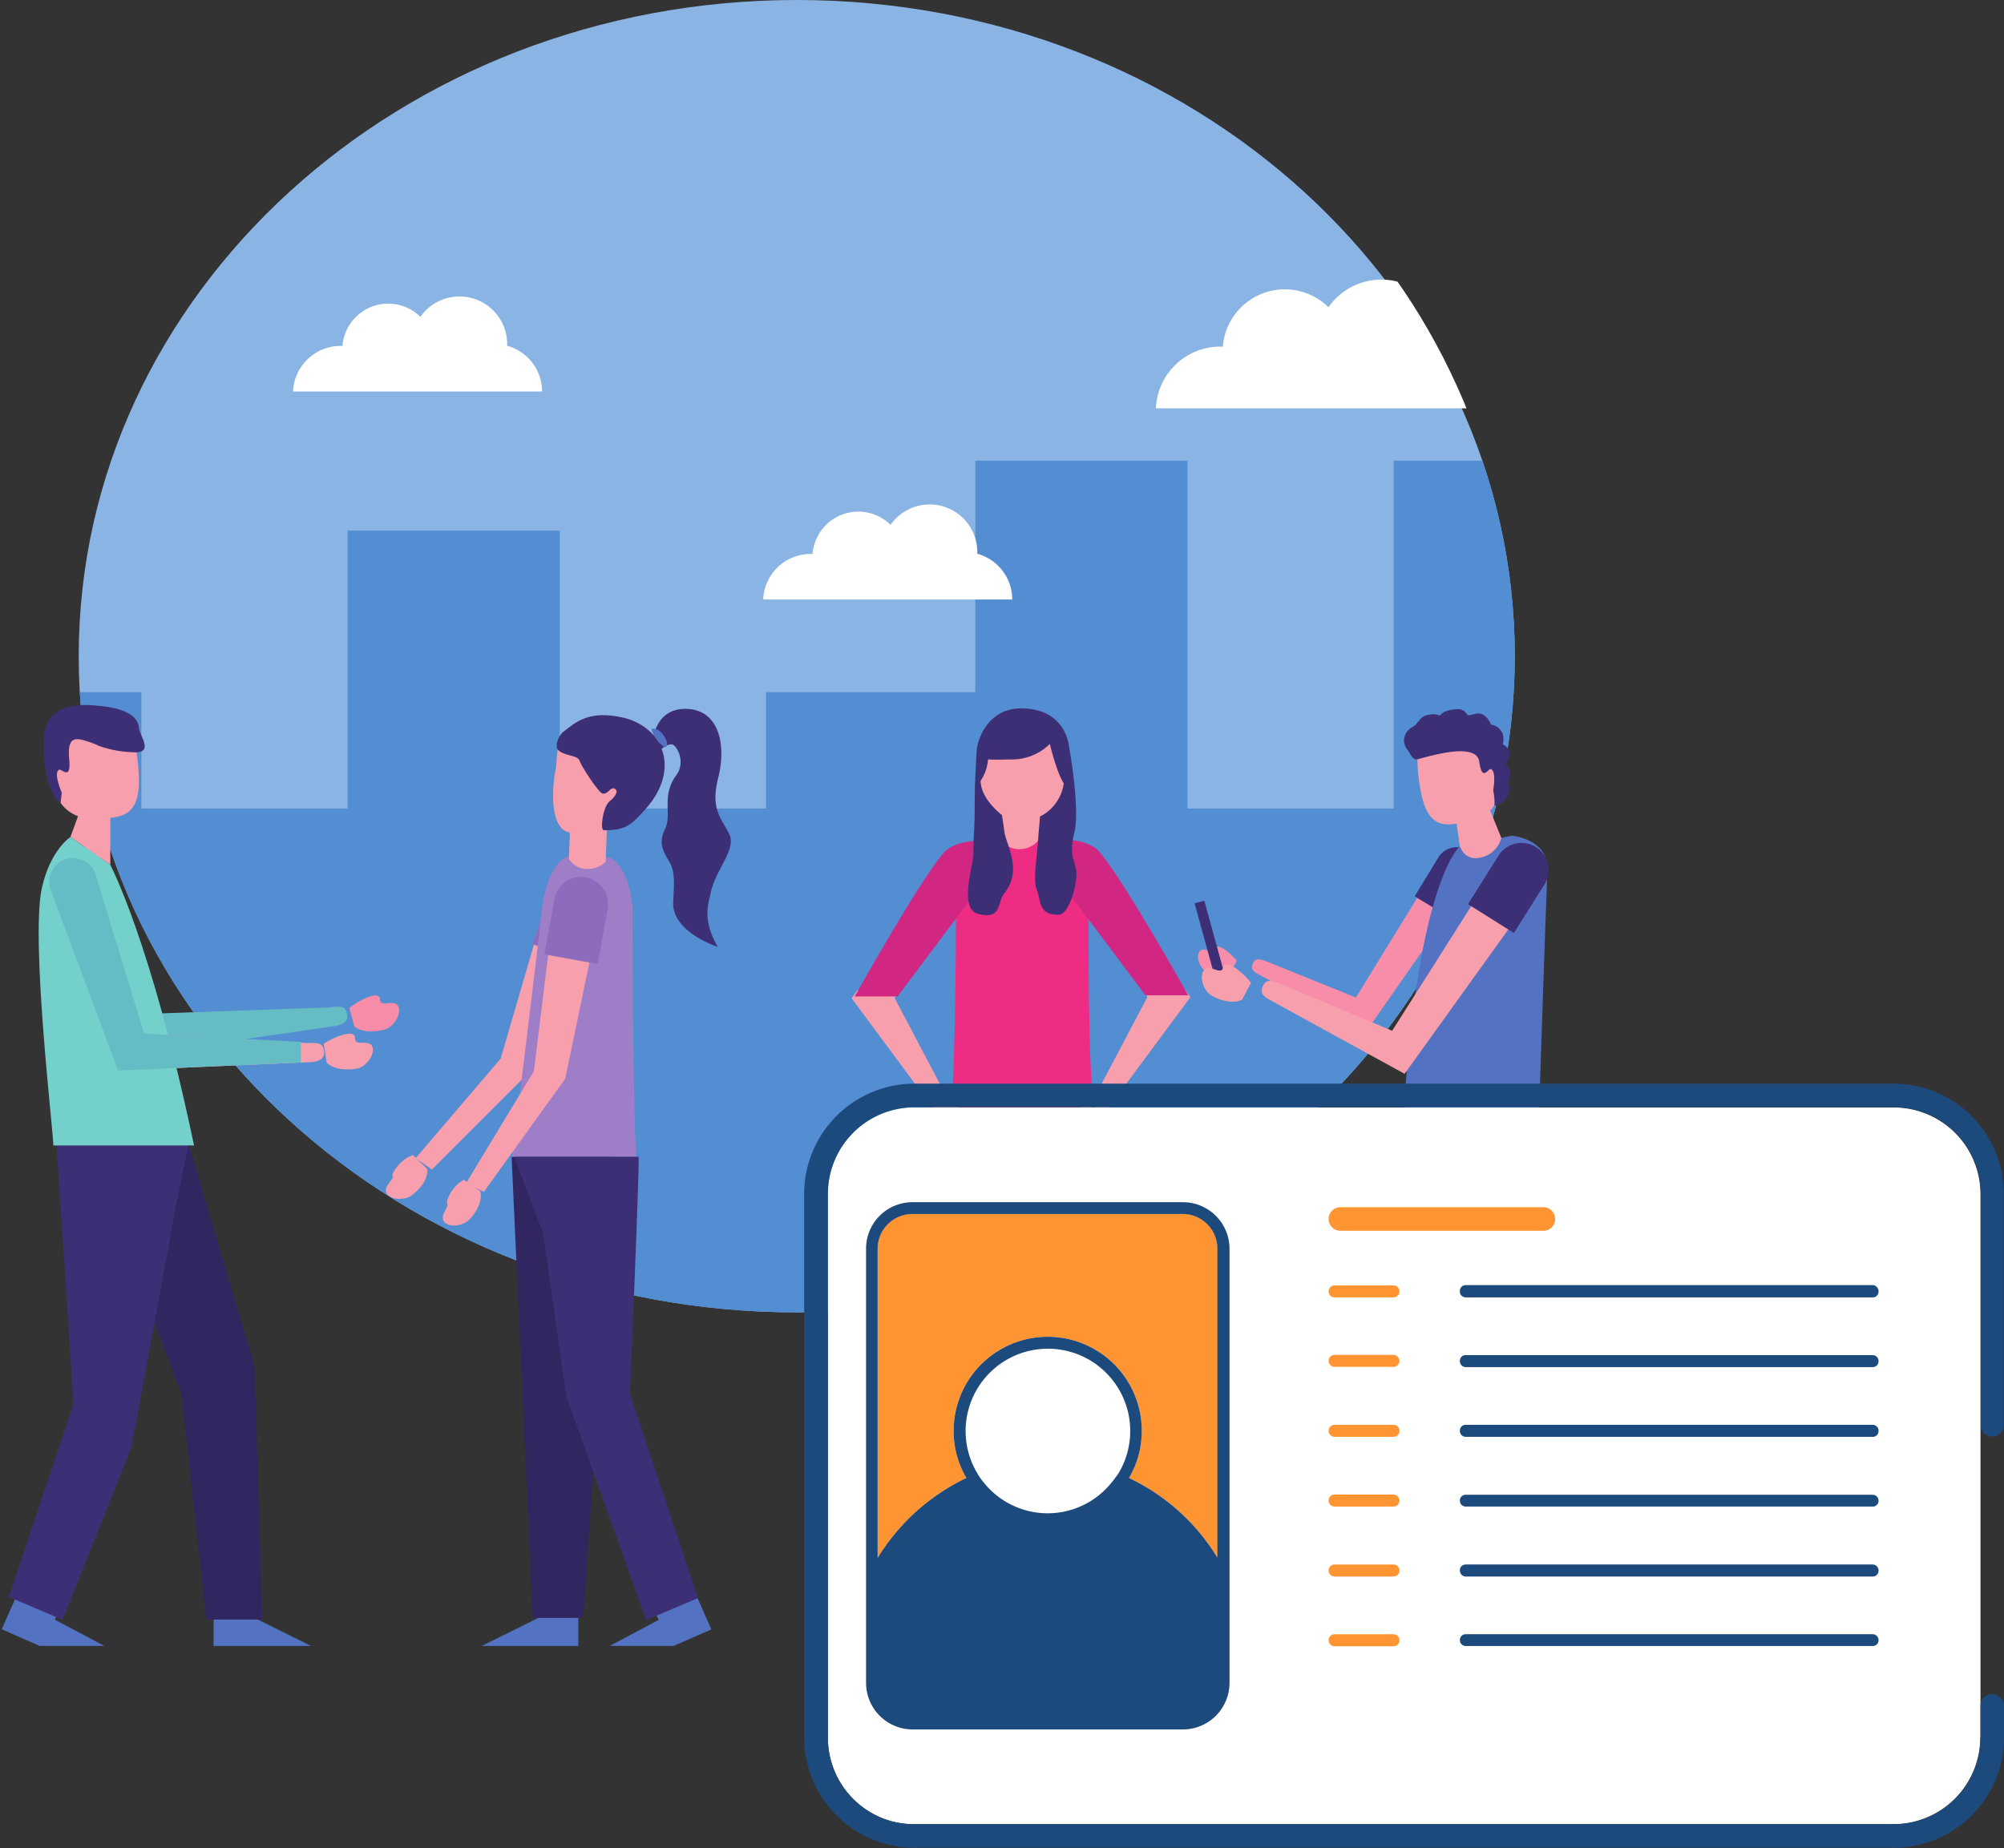 <svg xmlns="http://www.w3.org/2000/svg" xmlns:xlink="http://www.w3.org/1999/xlink" width="502.865" height="463.908" viewBox="0 0 502.865 463.908"><rect x="0" y="0" width="502.865" height="463.908" fill="#333333" stroke="none"/><defs><clipPath id="a"><path d="M432,348.922H794.055v329.7H432Zm0,0" transform="translate(-432 -348.922)"/></clipPath><clipPath id="b"><path d="M793.027,513.621c0,90.958-80.667,164.7-180.17,164.7s-180.181-73.74-180.181-164.7,80.673-164.7,180.181-164.7,180.17,73.74,180.17,164.7" transform="translate(-432.676 -348.918)"/></clipPath><clipPath id="c"><path d="M432,439.457H794.055V653.719H432Zm0,0" transform="translate(-432 -439.457)"/></clipPath><clipPath id="e"><path d="M620.031,403.582H705.6v33.685H620.031Zm0,0" transform="translate(-620.031 -403.582)"/></clipPath><clipPath id="f"><path d="M762.461,513.621c0,90.958-73.825,164.7-164.887,164.7s-164.9-73.74-164.9-164.7,73.829-164.7,164.9-164.7,164.887,73.74,164.887,164.7" transform="translate(-432.676 -348.918)"/></clipPath><clipPath id="g"><path d="M469,407h63.624v24.226H469Zm0,0" transform="translate(-469 -407)"/></clipPath><clipPath id="i"><path d="M553,448h63.753v24.226H553Zm0,0" transform="translate(-553 -448)"/></clipPath><clipPath id="k"><path d="M663,667h25.5v7.551H663Zm0,0" transform="translate(-663 -667)"/></clipPath><clipPath id="l"><path d="M686,662h26.453v13.926H686Zm0,0" transform="translate(-686 -662)"/></clipPath><clipPath id="m"><path d="M459,667h25.5v7.551H459Zm0,0" transform="translate(-459 -667)"/></clipPath><clipPath id="n"><path d="M417.246,662h26.463v13.926H417.246Zm0,0" transform="translate(-417.246 -662)"/></clipPath><clipPath id="o"><path d="M605,667h25.5v7.551H605Zm0,0" transform="translate(-605 -667)"/></clipPath><clipPath id="p"><path d="M580,667h25.5v7.551H580Zm0,0" transform="translate(-580 -667)"/></clipPath><clipPath id="q"><path d="M504,667h25.5v7.551H504Zm0,0" transform="translate(-504 -667)"/></clipPath><clipPath id="r"><path d="M527,662h26.776v13.926H527Zm0,0" transform="translate(-527 -662)"/></clipPath><clipPath id="s"><path d="M39.422,198.57H340.5v192.04H39.422Zm0,0" transform="translate(-39.422 -198.57)"/></clipPath></defs><g transform="translate(-1878 -1549.592)"><g transform="translate(1878 1549.592)"><g transform="translate(18.812)" clip-path="url(#a)"><g transform="translate(0.942 -0.005)" clip-path="url(#b)"><path d="M405.836,770.007H878.812V339.477H405.836Zm0,0" transform="translate(-443.231 -351.515)" fill="#8ab4e4"/></g></g><g transform="translate(18.812 115.439)" clip-path="url(#c)"><g transform="translate(0.942 -115.444)" clip-path="url(#b)"><path d="M612.78,653.372c-96.194,0-174.782-68.9-179.909-155.658h15.445V526.9h51.757V457.16h53.243V526.9h51.757V497.714h52.5v-58.1h53.243V526.9h51.757V439.613h22.254a151.766,151.766,0,0,1,8.125,49.06c0,90.958-80.667,164.7-180.17,164.7" transform="translate(-432.599 -323.971)" fill="#538dd2"/></g></g><g transform="translate(289.276 69.695)" clip-path="url(#e)"><g transform="translate(-238.891 -69.7)" clip-path="url(#f)"><path d="M705.3,436.271a16.176,16.176,0,0,0-11.9-15.555c0-.194.015-.388.015-.578a16.19,16.19,0,0,0-29.476-9.239,15.6,15.6,0,0,0-26.508,9.9c-.209-.01-.423-.02-.638-.02a16.173,16.173,0,0,0-16.157,15.49H705.3" transform="translate(-380.973 -333.777)" fill="#fff"/></g></g><g transform="translate(72.623 74.054)" clip-path="url(#g)"><g transform="translate(-46.316 -74.059)" clip-path="url(#f)"><path d="M532.208,431.129a11.927,11.927,0,0,0-8.776-11.481c0-.144.01-.289.01-.428a11.959,11.959,0,0,0-21.766-6.824,11.509,11.509,0,0,0-19.559,7.312q-.232-.015-.478-.015a11.935,11.935,0,0,0-11.924,11.436h62.493" transform="translate(-422.487 -332.864)" fill="#fff"/></g></g><g transform="translate(190.503 126.331)" clip-path="url(#i)"><g transform="translate(-153.422 -126.336)" clip-path="url(#f)"><path d="M616.287,472.07A11.94,11.94,0,0,0,607.5,460.59c0-.144.015-.284.015-.428a11.957,11.957,0,0,0-21.766-6.819,11.513,11.513,0,0,0-19.564,7.307c-.154-.005-.309-.01-.468-.01a11.939,11.939,0,0,0-11.929,11.431h62.5" transform="translate(-399.361 -321.602)" fill="#fff"/></g></g><path d="M693.476,517.161a4.688,4.688,0,0,0-6.495,1.31l-21.352,34.761-22.364-9.04c-1.4-.518-2.695-1.056-3.4.3-.767,1.474-.065,2.226,1.414,2.983l26.931,14.28,26.577-38.113a4.675,4.675,0,0,0-1.315-6.485" transform="translate(-325.385 -302.859)" fill="#f78da8"/><path d="M680.758,533.592l5.857-9.6a5.388,5.388,0,1,0-9.2-5.6l-5.852,9.6,9.2,5.6" transform="translate(-316.581 -303.018)" fill="#3d2f76"/><path d="M636.532,541.512c-1.718-.872-2.7-3.85-1.649-5.11,1.086-1.3,3.312,1.18,3.8-.538.523-1.913,4.144,1.205,5.5,2.954l-1.7,3.357s-2.072,1.31-5.952-.662" transform="translate(-333.835 -297.665)" fill="#f78da8"/><g transform="translate(344.065 405.572)" clip-path="url(#k)"><path d="M677.513,667.4h10.031v7.038H663.328l14.185-7.038" transform="translate(-662.91 -666.889)" fill="#5373c2"/></g><g transform="translate(373.391 399.196)" clip-path="url(#l)"><path d="M698.719,669.178l-.986-1.843,10.275-4.6,3.895,8.836-9.419,4.149H686.406l12.312-6.545" transform="translate(-685.888 -661.797)" fill="#5373c2"/></g><path d="M669.008,575.438l5.021,117.486,12.99-.06s8.363-114.034,8.716-117.426H669.008" transform="translate(-317.283 -286.614)" fill="#322660"/><path d="M697.627,632.447s4.936-55.894,4.607-57.01H670.621l7.456,17.3,2.336,37.336L701,693.4l13.513-6.331-16.89-54.624" transform="translate(-316.839 -286.614)" fill="#3d2f76"/><path d="M683.6,516.063l13.089-2.63s9.229.717,8.881,8.726c-.408,9.289-2.426,70.692-2.426,70.692H669.008c2.919-67.155,14.594-76.788,14.594-76.788" transform="translate(-317.283 -303.67)" fill="#5373c2"/><path d="M641.548,545.09l-2.441.672-5.17-18.872,2.436-.667,5.175,18.867" transform="translate(-334.17 -300.152)" fill="#3d2f76"/><path d="M637.606,546.633c-2.142-1.121-3.332-4.9-1.982-6.475,1.395-1.609,4.159,1.554,4.786-.6.707-2.406,5.22,1.589,6.9,3.815l-2.206,4.209s-2.64,1.614-7.5-.946" transform="translate(-333.435 -296.69)" fill="#f89fae"/><path d="M687.981,507.844l3.128,7.685a6.853,6.853,0,0,1-5.7,5.011c-3.561.633-4.712-2.939-4.712-2.939l-1.116-7.75,8.4-2.007" transform="translate(-314.375 -305.207)" fill="#f89fae"/><path d="M679.411,490.991c-6.206,1.479-8.328,5.05-6.849,15.41,1.3,9.09,4.039,11.625,10.465,10.091l5.494-1.554c2.724-1.8,5.738-5.026,3.641-13.812-2.371-9.9-6.151-11.715-12.751-10.136" transform="translate(-316.429 -309.981)" fill="#f89fae"/><path d="M670.569,493.781c.523-.6,1.295-.812,1.763-1.3.767-.787,1.34-2.072,2.8-2.421,2.53-.608,3,.075,3.208.065.488-.025.249-1.146,4.014-1.574,2.555-.284,2.715,1.39,3.183,1.479.717.13,2.316-.8,3.576-.239a4.78,4.78,0,0,1,2.157,2.61,3.705,3.705,0,0,1,2.969,2.316,5.527,5.527,0,0,1,.02,2.66,2.833,2.833,0,0,1,1.7,2.236,4.063,4.063,0,0,1-1.031,2.779,2.869,2.869,0,0,1,1.255,2.127,4.923,4.923,0,0,1-.638,2.466,2.737,2.737,0,0,1,.294,2.426c-1.066,3.008-3.75,3.631-3.666,3.2a15.245,15.245,0,0,0-.329-3.706c.647-4.154-.04-5.295-.687-5.334s-2.1,3.213-2.814-1.863-12.5-1.34-15.5-.608c-1.3.314-1.853-1.654-2.68-2.625a3.585,3.585,0,0,1,.409-4.687" transform="translate(-317.156 -310.525)" fill="#3d2f76"/><path d="M709.957,516.761a5.915,5.915,0,0,0-8.213,1.539L674.2,561.757l-28.036-11.8c-1.763-.672-3.377-1.375-4.283.334-1,1.838-.13,2.794,1.723,3.78l33.715,18.489L711.5,524.965a5.914,5.914,0,0,0-1.544-8.2" transform="translate(-324.861 -303.038)" fill="#f89fae"/><path d="M637.606,546.633c-2.142-1.121-3.332-4.9-1.982-6.475,1.395-1.609,4.159,1.554,4.786-.6.707-2.406,5.22,1.589,6.9,3.815l-2.206,4.209s-2.64,1.614-7.5-.946" transform="translate(-333.435 -296.69)" fill="#f89fae"/><path d="M693.568,537.413l7.556-12a6.8,6.8,0,1,0-11.506-7.237l-7.556,12.009,11.505,7.227" transform="translate(-313.692 -303.239)" fill="#3d2f76"/><path d="M432.159,516.032a5.972,5.972,0,0,1,7.72,3.4l14.469,38,42.7-1.514c1.883-.264,3.636-.578,4.139,1.3.558,2.042-.523,2.779-2.565,3.327l-48.293,7.013-21.567-43.811a5.964,5.964,0,0,1,3.392-7.715" transform="translate(-414.189 -303.066)" fill="#66bcc4"/><path d="M489.349,553.451c2.366-.613,4.408-4.049,3.442-5.907-1-1.908-4.438.573-4.562-1.693-.144-2.525-5.5.369-7.665,2.172l1.205,4.637s2.216,2.192,7.581.792" transform="translate(-392.878 -295.025)" fill="#f78da8"/><g transform="translate(53.239 405.572)" clip-path="url(#m)"><path d="M469.4,667.352H459.281v7.1h24.44l-14.32-7.1" transform="translate(-458.923 -666.903)" fill="#5373c2"/></g><g transform="translate(0 399.196)" clip-path="url(#n)"><path d="M430.9,669.143l.986-1.858-10.365-4.637-3.93,8.915,9.5,4.184h16.227l-12.422-6.6" transform="translate(-417.15 -661.822)" fill="#5373c2"/></g><path d="M476.39,629.908l-16.561-55.8-25.337-.07,23.519,62.887,6.266,56.581h14.046l-1.932-63.6" transform="translate(-412.502 -286.999)" fill="#322660"/><path d="M430.911,573.981s4.408,65,4.234,65.691l-16.153,48.164,13.473,5.753s17.079-42.66,17.278-43.372c0,0,10.943-58.708,10.928-59.44l3.422-16.651-33.182-.144" transform="translate(-416.766 -287.015)" fill="#3d2f76"/><path d="M433.657,508.2l-2.555,7,10.011,6.978V508.2h-7.456" transform="translate(-413.435 -305.11)" fill="#f89fae"/><path d="M438.1,488.238c6.888,0,10.006,3.213,11.062,14.469.921,9.867-1.32,13.214-8.457,13.214l-6.156-.259c-3.307-1.2-7.282-3.835-7.282-13.582,0-10.983,3.511-13.841,10.833-13.841" transform="translate(-414.489 -310.6)" fill="#f89fae"/><path d="M435.253,496.38c-1.469-.179-3.531-.623-3.008,4.891s-1.808,2.465-2.485,2.67-1.1,1.569.618,5.768l-.294,2.545c-1.788-.687-4.622-6.649-4.2-16.212.393-8.846,9.473-8.577,13.084-8.193,1.37.144,10.45.538,10.788,5.673.115,1.688,3.516,5.882-.6,6.047a28.215,28.215,0,0,1-9.394-1.584,24.085,24.085,0,0,0-4.508-1.6" transform="translate(-414.882 -310.747)" fill="#3d2f76"/><path d="M431.323,518.066a5.955,5.955,0,0,1,7.332,4.154l12.063,39.652,41.151,2.386c1.9-.07,3.676-.2,3.985,1.718.344,2.082-.8,2.714-2.884,3.048l-48.761,2.132L427.16,525.4a5.965,5.965,0,0,1,4.164-7.332" transform="translate(-414.578 -302.455)" fill="#f89fae"/><path d="M484.1,561.2c2.411-.374,4.786-3.6,4.014-5.534-.8-2-4.478.12-4.368-2.142.11-2.53-5.509-.189-7.84,1.385l.727,4.737s1.987,2.406,7.466,1.554" transform="translate(-394.674 -292.95)" fill="#f89fae"/><path d="M428.53,591.1h35.313c-10.689-51.048-21.014-70.428-21.014-70.428l-10.011-6.978s-5.046,3.242-7.152,12.751c-2.9,13.124,2.959,61.841,2.864,64.655" transform="translate(-415.152 -303.599)" fill="#73d0cb"/><path d="M490.071,563.969l-39.353-2.1L438.655,522.22a5.963,5.963,0,0,0-11.5,3.178l17.049,45.758,45.888-2.007-.025-5.18" transform="translate(-414.578 -302.455)" fill="#66bcc4"/><g transform="translate(260.795 405.572)" clip-path="url(#o)"><path d="M615.657,667.4H605.621v7.038h24.221L615.657,667.4" transform="translate(-604.829 -666.889)" fill="#5373c2"/></g><g transform="translate(226.069 405.572)" clip-path="url(#p)"><path d="M594.673,667.4H604.7v7.038H580.488l14.185-7.038" transform="translate(-579.866 -666.889)" fill="#5373c2"/></g><path d="M588.16,571.945l2.326,122.063h12.547l3.352-102.289,2.789,102.289h13.363l2.829-122.063H588.16" transform="translate(-350.069 -287.575)" fill="#3d2f76"/><path d="M588.16,587.894h37.206c-2.844-10.694-2.032-65.118-2.032-66.747,0-3.656-2.485-7.182-8.706-7.182h-12.7c-6.221,0-11.969.807-11.969,9.518,0,1.24.2,52.527-1.8,64.411" transform="translate(-350.069 -303.524)" fill="#ef2c84"/><path d="M598.645,515.377a5.182,5.182,0,0,0,4.926,2.68,6.215,6.215,0,0,0,4.966-2.68v-6.545h-9.892v6.545" transform="translate(-347.576 -304.936)" fill="#f89fae"/><path d="M608.543,508.715l.075-.055-.075.055" transform="translate(-344.329 -304.983)" fill="#f89fae"/><path d="M606.976,509.548l.025,0-.025,0" transform="translate(-344.928 -304.74)" fill="#f89fae"/><path d="M607.68,509.249l.324-.174c-.115.06-.224.12-.324.174" transform="translate(-344.644 -304.869)" fill="#f89fae"/><path d="M594.262,506.022a10.888,10.888,0,0,0,21.776,0v-6.052a10.888,10.888,0,0,0-21.776,0v6.052" transform="translate(-348.599 -310.364)" fill="#f89fae"/><path d="M590.332,574.412c1.31,1.415,4.473,1.549,5.4.184.956-1.4-2.057-2.879-.523-3.805,1.708-1.041-2.306-3.686-4.378-4.518l-2.784,2.565s-.7,2.366,2.281,5.573" transform="translate(-351.772 -289.135)" fill="#f89fae"/><path d="M583.412,543.781h-10.8l-1.5,2.1,21.582,29.142,3.392-2.3-14.19-26.916,1.519-2.027" transform="translate(-357.416 -295.322)" fill="#f89fae"/><path d="M582.113,553.494l18.578-24.8c1.689-1.972,5.6-13.936,3-14.17-2.784-.254-7.7.189-10.166,3.1-6.161,7.252-22.169,35.871-22.169,35.871h10.753" transform="translate(-356.89 -303.386)" fill="#d12783"/><path d="M616.426,574.189c-1.3,1.419-4.473,1.549-5.4.184-.956-1.4,2.057-2.874.523-3.805-1.7-1.041,2.311-3.686,4.378-4.518l2.784,2.57s.7,2.366-2.281,5.569" transform="translate(-343.009 -289.196)" fill="#f89fae"/><path d="M627.019,543.559h10.8l1.5,2.1L617.74,574.808l-3.392-2.306,14.19-26.911-1.519-2.032" transform="translate(-340.603 -295.383)" fill="#f89fae"/><path d="M630.1,553.276l-18.578-24.8c-1.693-1.977-5.6-13.936-3.008-14.175,2.789-.249,7.7.194,10.166,3.1,6.161,7.247,22.169,35.871,22.169,35.871H630.1" transform="translate(-342.679 -303.447)" fill="#d12783"/><path d="M617.479,498.438c0,.149-.359-10.071-12.133-10.071-8.557,0-11.142,8.308-11.142,11.042,0,.274-.473,6.978-.473,12.347,0,8.009-.339,7.75-.339,13.328,0,2.53-3.686,13.587,1.136,14.848,6.106,1.594,4.811-2.894,6.6-5.11,4.383-5.409,1.046-11.326.149-14.892l-.712-4.791s-5.349-4-5.349-8.6a11.033,11.033,0,0,0,1.853-5.379c1.6.164,4.169.025,5.783.025a13.554,13.554,0,0,0,9.727-3.89s1.679,7.088,3.492,9.882a10.94,10.94,0,0,1-5.952,8.328l-.384,4.5c-.5,7.486-1.474,11.4-.324,14.185.892,2.147.174,6.081,5.369,5.972,2.834-.07,4.936-8.522,4.388-11.341-.588-2.959-1.728-3.945-.453-9.189,1.5-6.171-1.235-21.193-1.235-21.193" transform="translate(-349.145 -310.565)" fill="#3d2f76"/><path d="M493.884,586.274c-1.8,1.459-5.514,1.365-6.48-.374-.981-1.778,1.878-3.472,1.489-4.288-.413-.872,2.326-4.587,5.115-5.3l3.556,3.462s.7,2.964-3.681,6.5" transform="translate(-390.369 -286.374)" fill="#f89fae"/><path d="M496.092,593.436l-4.084-2.849,21.337-25,11.212-38.411,10.27,5.031-14,36.484-24.734,24.749" transform="translate(-387.71 -299.891)" fill="#f89fae"/><path d="M526.4,543.167l4.752-13.358a6.8,6.8,0,1,0-12.81-4.547l-4.752,13.363,12.81,4.542" transform="translate(-380 -301.661)" fill="#8e6cbd"/><path d="M535.328,496.758s.374-8.637,8.647-8.283,9.757,9.513,7.8,17.208.523,10,2.675,14.006-3.626,9.234-4.7,15.5c-.3,1.7-2.192,6.077,1.918,13.02,0,0-11.521-3.681-11.2-11.192.209-4.821.528-7.635-.981-10.2s-2.834-4.592-1.051-8.258-1.021-8.233,2.774-13.4c2.6-3.531-.03-7.755-1.1-7.8a3.672,3.672,0,0,0-2.53,1.165l-2.261-1.763" transform="translate(-371.536 -310.538)" fill="#3d2f76"/><path d="M535.531,492.433s1.439-.568,2.954,1.534c1.674,2.326.593,3.083.593,3.083a6.412,6.412,0,0,1-3.546-4.617" transform="translate(-372.028 -309.466)" fill="#5373c2"/><path d="M509.656,576.629l5.3,115.767,12.656-.06s7.77-112.4,8.109-115.708H509.656" transform="translate(-381.279 -286.287)" fill="#322660"/><path d="M540.861,592.925c-.692-3.487-1.036-44.015-1.036-62.16,0-4.831-2.6-12.367-6.131-12.95l-9.07-.428c-3.272,0-6.714,5.085-7.65,14.419-.991,10-6.779,56.163-7.317,61.119h31.2" transform="translate(-381.118 -302.582)" fill="#9e7ec6"/><path d="M530,510.824l-.384,9.927a6.064,6.064,0,0,1-4.209,1.818,5.409,5.409,0,0,1-5.011-2.525l.359-9.563,9.244.344" transform="translate(-377.638 -304.482)" fill="#f89fae"/><path d="M542.86,497.3c-4.034-5.937-11.152-7.227-16.835-5.8a11.8,11.8,0,0,0-7.292,5.922c-.169.02-.269.035-.269.03a6.7,6.7,0,0,0-.244,1.031c-.249,1.594-.229,3.78-.413,4.338-.254.787-2.022,11.012,1.415,14.863,1.833,2.052,5.653,1.23,9.419.742,11.5-1.509,18.254-15.186,14.22-21.123" transform="translate(-378.343 -309.85)" fill="#f89fae"/><path d="M534.211,490.267c-8.407-1.858-11.695,1.25-14.723,3.576-1.375,1.066-1.977,3.392-1.619,4.119v0s.015.762,1.943,1.449,3.382.633,3.76,1.858,4.782,8.024,5.763,8.128c1.5.159,1.962-2.007,3.158-1.136.832.6-.184,2.1-1.375,3-1.758,1.335-2.54,7.357-1.509,7.312,5.534.159,7.152-1.6,10.534-5.389,8.876-9.952,4.313-20.66-5.932-22.921" transform="translate(-378.087 -310.198)" fill="#3d2f76"/><g transform="translate(120.503 405.572)" clip-path="url(#q)"><path d="M518.5,667.4h10.031v7.038H504.316L518.5,667.4" transform="translate(-503.913 -666.889)" fill="#5373c2"/></g><g transform="translate(152.498 399.196)" clip-path="url(#r)"><path d="M539.7,669.178l-.976-1.843,10.275-4.6,3.89,8.836-9.419,4.149H527.4l12.3-6.545" transform="translate(-526.89 -661.797)" fill="#5373c2"/></g><path d="M504.332,591.028c-1.544,1.723-5.225,2.226-6.455.672-1.255-1.6,1.295-3.736.777-4.478-.548-.792,1.559-4.9,4.2-6.047l4.064,2.844s1.165,2.814-2.585,7.008" transform="translate(-386.421 -285.036)" fill="#f89fae"/><path d="M505.76,598.63l-4.483-2.157,17.029-28.1,4.886-39.711,10.943,3.317-7.949,38.257-20.426,28.4" transform="translate(-384.346 -299.481)" fill="#f89fae"/><path d="M529.175,543.425l2.54-13.946a6.8,6.8,0,0,0-13.378-2.436L515.8,541l13.378,2.426" transform="translate(-379.209 -301.461)" fill="#8e6cbd"/><path d="M538.7,636.054l-.179-.075h.179s2.485-58.265,2.162-59.35h-31.2l7.242,19.2,5.788,40.752,20.067,56.337,13.015-5.5L538.7,636.054" transform="translate(-380.624 -286.287)" fill="#3d2f76"/></g><g transform="translate(2079.785 1821.459)"><path d="M331.331,359.484A21.8,21.8,0,0,1,309.6,381.277H63a26.2,26.2,0,0,1-4.4-.61,21.736,21.736,0,0,1-16.436-21.115V223.108a21.649,21.649,0,0,1,21.674-21.725H309.657a21.783,21.783,0,0,1,21.733,21.784V359.484ZM113.208,295.7a20.513,20.513,0,0,1-31.786,0,16.607,16.607,0,0,1-1.746-2.475,20.653,20.653,0,1,1,35.406,0C114.48,294.072,113.878,294.919,113.208,295.7Zm0,0" transform="translate(-36.209 -195.28)" fill="#fff"/><path d="M161.09,215.88a2.966,2.966,0,0,1,2.958-2.958h50.926a2.958,2.958,0,0,1,0,5.917H164.049A2.966,2.966,0,0,1,161.09,215.88Zm16.258,16.656H162.6a1.509,1.509,0,1,0,0,3.018h14.749a1.509,1.509,0,1,0,0-3.018Zm1.509,18.953a1.489,1.489,0,0,1-1.509,1.5H162.6a1.5,1.5,0,1,1,0-3.009h14.749A1.57,1.57,0,0,1,178.857,251.489Zm0,17.555a1.491,1.491,0,0,1-1.509,1.509H162.6a1.509,1.509,0,0,1,0-3.018h14.749A1.5,1.5,0,0,1,178.857,269.044Zm0,17.5a1.491,1.491,0,0,1-1.509,1.509H162.6a1.509,1.509,0,0,1,0-3.018h14.749A1.57,1.57,0,0,1,178.857,286.548Zm0,17.563a1.5,1.5,0,0,1-1.509,1.509H162.6a1.509,1.509,0,0,1,0-3.018h14.749A1.491,1.491,0,0,1,178.857,304.111Zm0,17.5a1.491,1.491,0,0,1-1.509,1.509H162.6a1.509,1.509,0,0,1,0-3.018h14.749A1.5,1.5,0,0,1,178.857,321.606ZM133.28,301.034A52.684,52.684,0,0,0,111,280.877a23.315,23.315,0,0,0,3.2-11.833,23.6,23.6,0,1,0-47.2,0,23.155,23.155,0,0,0,3.2,11.833,52.305,52.305,0,0,0-22.276,20.157V223.305a8.731,8.731,0,0,1,8.663-8.756H124.49a8.751,8.751,0,0,1,8.731,8.756v77.728Zm0,0" transform="translate(-29.487 -181.78)" fill="#ff9433"/><g transform="translate(0 0)" clip-path="url(#s)"><path d="M307.572,336.819H205.406a1.431,1.431,0,0,0-1.441,1.449,1.477,1.477,0,0,0,1.441,1.509H307.572a1.442,1.442,0,0,0,1.449-1.509A1.477,1.477,0,0,0,307.572,336.819Zm0-17.5H205.406a1.44,1.44,0,0,0-1.441,1.509,1.523,1.523,0,0,0,1.441,1.509H307.572a1.447,1.447,0,0,0,1.449-1.509A1.484,1.484,0,0,0,307.572,319.324Zm0-17.5H205.406a1.426,1.426,0,0,0-1.441,1.449,1.477,1.477,0,0,0,1.441,1.509H307.572a1.442,1.442,0,0,0,1.449-1.509A1.471,1.471,0,0,0,307.572,301.82Zm0-17.563H205.406a1.445,1.445,0,0,0-1.441,1.509,1.477,1.477,0,0,0,1.441,1.509H307.572a1.442,1.442,0,0,0,1.449-1.509A1.49,1.49,0,0,0,307.572,284.257Zm0-17.5H205.406a1.44,1.44,0,0,0-1.441,1.509,1.483,1.483,0,0,0,1.441,1.509H307.572a1.447,1.447,0,0,0,1.449-1.509A1.484,1.484,0,0,0,307.572,266.762Zm0-17.5H205.406a1.44,1.44,0,0,0-1.441,1.509,1.477,1.477,0,0,0,1.441,1.509H307.572a1.442,1.442,0,0,0,1.449-1.509A1.484,1.484,0,0,0,307.572,249.258ZM134.484,228.381H66.58a11.652,11.652,0,0,0-11.621,11.706V349.008A11.7,11.7,0,0,0,66.58,360.722h67.9a11.71,11.71,0,0,0,11.68-11.714V240.087A11.7,11.7,0,0,0,134.484,228.381Zm-18.063,70.54a20.513,20.513,0,0,1-31.786,0,16.606,16.606,0,0,1-1.746-2.475,20.653,20.653,0,1,1,35.406,0C117.693,297.294,117.091,298.141,116.421,298.921Zm26.794,18.834A52.343,52.343,0,0,0,120.939,297.6a23.315,23.315,0,0,0,3.2-11.833,23.6,23.6,0,1,0-47.2,0,23,23,0,0,0,3.2,11.833,52.578,52.578,0,0,0-22.276,20.089v-77.6a8.724,8.724,0,0,1,8.663-8.748h67.913a8.693,8.693,0,0,1,8.671,8.748v77.669Zm62.191-65.539H307.572a1.442,1.442,0,0,0,1.449-1.509,1.524,1.524,0,0,0-1.449-1.509H205.406a1.44,1.44,0,0,0-1.441,1.509A1.4,1.4,0,0,0,205.406,252.216Zm102.166,14.545H205.406a1.44,1.44,0,0,0-1.441,1.509,1.483,1.483,0,0,0,1.441,1.509H307.572a1.447,1.447,0,0,0,1.449-1.509A1.484,1.484,0,0,0,307.572,266.762Zm0,17.5H205.406a1.445,1.445,0,0,0-1.441,1.509,1.477,1.477,0,0,0,1.441,1.509H307.572a1.442,1.442,0,0,0,1.449-1.509A1.49,1.49,0,0,0,307.572,284.257Zm0,17.563H205.406a1.426,1.426,0,0,0-1.441,1.449,1.477,1.477,0,0,0,1.441,1.509H307.572a1.442,1.442,0,0,0,1.449-1.509A1.471,1.471,0,0,0,307.572,301.82Zm0,17.5H205.406a1.44,1.44,0,0,0-1.441,1.509,1.523,1.523,0,0,0,1.441,1.509H307.572a1.447,1.447,0,0,0,1.449-1.509A1.484,1.484,0,0,0,307.572,319.324Zm0,17.5H205.406a1.431,1.431,0,0,0-1.441,1.449,1.477,1.477,0,0,0,1.441,1.509H307.572a1.442,1.442,0,0,0,1.449-1.509A1.477,1.477,0,0,0,307.572,336.819ZM134.484,228.381H66.58a11.652,11.652,0,0,0-11.621,11.706V349.008A11.7,11.7,0,0,0,66.58,360.722h67.9a11.71,11.71,0,0,0,11.68-11.714V240.087A11.7,11.7,0,0,0,134.484,228.381Zm-18.063,70.54a20.513,20.513,0,0,1-31.786,0,16.606,16.606,0,0,1-1.746-2.475,20.653,20.653,0,1,1,35.406,0C117.693,297.294,117.091,298.141,116.421,298.921Zm26.794,18.834A52.343,52.343,0,0,0,120.939,297.6a23.315,23.315,0,0,0,3.2-11.833,23.6,23.6,0,1,0-47.2,0,23,23,0,0,0,3.2,11.833,52.578,52.578,0,0,0-22.276,20.089v-77.6a8.724,8.724,0,0,1,8.663-8.748h67.913a8.693,8.693,0,0,1,8.671,8.748v77.669Zm197.228-33.5V226.33a27.663,27.663,0,0,0-27.633-27.7H67.055a27.7,27.7,0,0,0-27.633,27.7V362.706a27.663,27.663,0,0,0,27.633,27.7H312.869a27.663,27.663,0,0,0,27.633-27.7v-7.9a2.95,2.95,0,1,0-5.9,0v7.9A21.752,21.752,0,0,1,312.869,384.5H66.216a26.2,26.2,0,0,1-4.4-.61,21.736,21.736,0,0,1-16.436-21.115V226.33a21.75,21.75,0,0,1,21.733-21.784H312.929a21.745,21.745,0,0,1,21.733,21.784v57.927a2.891,2.891,0,1,0,5.781,0Zm-32.871-35H205.406a1.44,1.44,0,0,0-1.441,1.509,1.477,1.477,0,0,0,1.441,1.509H307.572a1.442,1.442,0,0,0,1.449-1.509A1.484,1.484,0,0,0,307.572,249.258Zm0,17.5H205.406a1.44,1.44,0,0,0-1.441,1.509,1.483,1.483,0,0,0,1.441,1.509H307.572a1.447,1.447,0,0,0,1.449-1.509A1.484,1.484,0,0,0,307.572,266.762Zm0,17.5H205.406a1.445,1.445,0,0,0-1.441,1.509,1.477,1.477,0,0,0,1.441,1.509H307.572a1.442,1.442,0,0,0,1.449-1.509A1.49,1.49,0,0,0,307.572,284.257Zm0,17.563H205.406a1.426,1.426,0,0,0-1.441,1.449,1.477,1.477,0,0,0,1.441,1.509H307.572a1.442,1.442,0,0,0,1.449-1.509A1.471,1.471,0,0,0,307.572,301.82Zm0,17.5H205.406a1.44,1.44,0,0,0-1.441,1.509,1.523,1.523,0,0,0,1.441,1.509H307.572a1.447,1.447,0,0,0,1.449-1.509A1.484,1.484,0,0,0,307.572,319.324Zm0,17.5H205.406a1.431,1.431,0,0,0-1.441,1.449,1.477,1.477,0,0,0,1.441,1.509H307.572a1.442,1.442,0,0,0,1.449-1.509A1.477,1.477,0,0,0,307.572,336.819ZM66.58,228.381a11.652,11.652,0,0,0-11.621,11.706V349.008A11.7,11.7,0,0,0,66.58,360.722h67.9a11.71,11.71,0,0,0,11.68-11.714V240.087a11.7,11.7,0,0,0-11.68-11.706Zm49.841,70.54a20.513,20.513,0,0,1-31.786,0,16.606,16.606,0,0,1-1.746-2.475,20.653,20.653,0,1,1,35.406,0C117.693,297.294,117.091,298.141,116.421,298.921Zm26.794-58.834v77.669A52.343,52.343,0,0,0,120.939,297.6a23.315,23.315,0,0,0,3.2-11.833,23.6,23.6,0,1,0-47.2,0,23,23,0,0,0,3.2,11.833,52.578,52.578,0,0,0-22.276,20.089v-77.6a8.724,8.724,0,0,1,8.663-8.748h67.913A8.756,8.756,0,0,1,143.215,240.087Zm0,0" transform="translate(-39.422 -198.502)" fill="#1d4a7c"/></g></g></g></svg>
